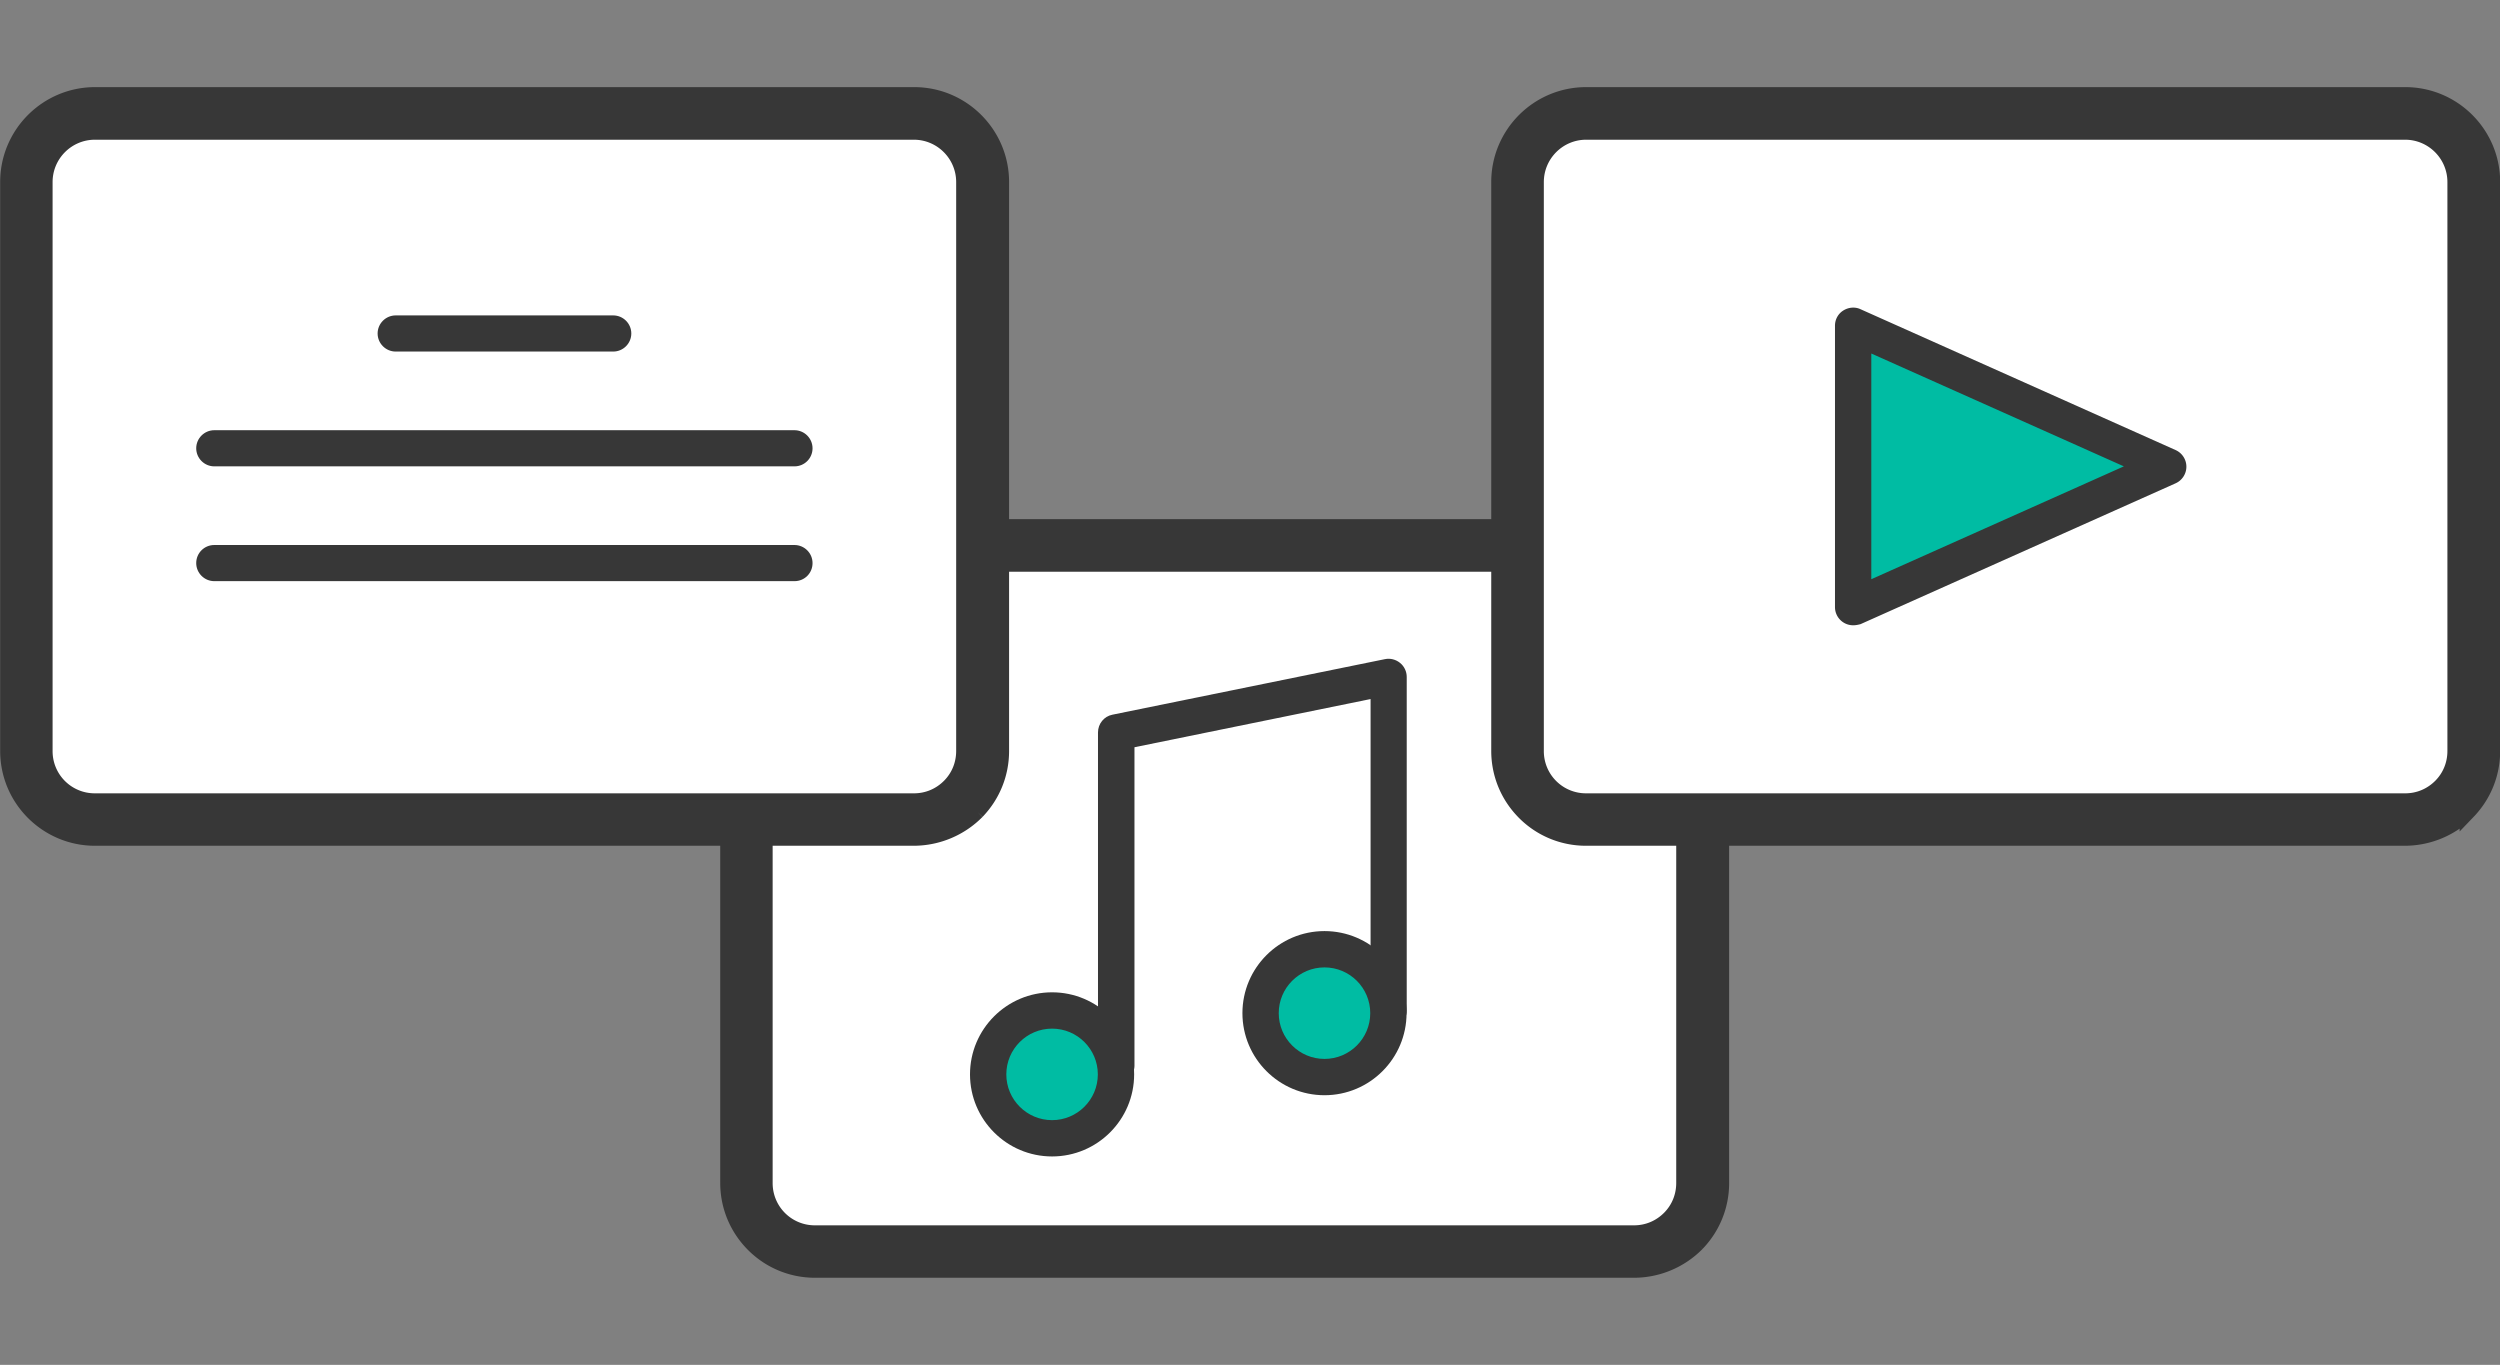 <svg viewBox="0 0 153.53 83.82" xmlns="http://www.w3.org/2000/svg"><rect x="0" y="0" width="153.53" height="83.82" fill="#808080" stroke="none"/><switch><g><path d="M103.39 75.57a4.17 4.17 0 01-3.04 1.29h-50.3c-1.17 0-2.22-.47-2.99-1.24a4.187 4.187 0 01-1.23-2.97V37.71c0-2.33 1.88-4.21 4.21-4.21h50.3c2.33 0 4.21 1.88 4.21 4.21v34.94c.02 1.13-.43 2.17-1.16 2.92z" fill="#fff"/><path d="M100.35 77.97h-50.3c-1.42 0-2.77-.56-3.77-1.57s-1.55-2.34-1.55-3.76V37.71c0-2.94 2.39-5.33 5.33-5.33h50.3c2.94 0 5.33 2.39 5.33 5.33v34.94c0 1.39-.53 2.7-1.49 3.7a5.42 5.42 0 01-3.85 1.62zm-50.3-43.36c-1.71 0-3.1 1.39-3.1 3.1v34.94a3.086 3.086 0 003.1 3.1h50.3c.85 0 1.64-.34 2.23-.95.56-.58.86-1.34.86-2.15V37.71c0-1.71-1.39-3.1-3.1-3.1z" fill="#373737" stroke="#373737" stroke-miterlimit="10"/><path d="M68.54 66.58c-.62 0-1.11-.5-1.11-1.11V44.98c0-.53.37-.99.89-1.09l16.73-3.41c.33-.07.67.02.93.23s.41.53.41.86v20.49c0 .62-.5 1.11-1.11 1.11-.62 0-1.11-.5-1.11-1.11V42.93l-14.5 2.96v19.58c-.02.61-.52 1.11-1.13 1.11z" fill="#373737"/><circle cx="64.61" cy="65.98" fill="#00bca3" r="3.93"/><path d="M64.61 71.02c-2.78 0-5.04-2.26-5.04-5.04s2.26-5.04 5.04-5.04 5.04 2.26 5.04 5.04-2.26 5.04-5.04 5.04zm0-7.85c-1.55 0-2.81 1.26-2.81 2.81s1.26 2.81 2.81 2.81 2.81-1.26 2.81-2.81-1.26-2.81-2.81-2.81z" fill="#373737"/><circle cx="81.34" cy="62.22" fill="#00bca3" r="3.93"/><path d="M81.34 67.26c-2.78 0-5.04-2.26-5.04-5.04s2.26-5.04 5.04-5.04 5.04 2.26 5.04 5.04-2.26 5.04-5.04 5.04zm0-7.85c-1.55 0-2.81 1.26-2.81 2.81s1.26 2.81 2.81 2.81 2.81-1.26 2.81-2.81-1.26-2.81-2.81-2.81z" fill="#373737"/><path d="M150.74 49.03a4.17 4.17 0 01-3.04 1.29H97.4c-1.17 0-2.22-.47-2.99-1.24a4.187 4.187 0 01-1.23-2.97V11.18c0-2.33 1.88-4.21 4.21-4.21h50.3c2.33 0 4.21 1.88 4.21 4.21v34.94c.02 1.13-.43 2.16-1.16 2.91z" fill="#fff"/><path d="M147.7 51.44H97.4c-1.42 0-2.77-.56-3.77-1.57s-1.55-2.34-1.55-3.76V11.18c0-2.94 2.39-5.33 5.33-5.33h50.3c2.94 0 5.33 2.39 5.33 5.33v34.94c0 1.39-.53 2.7-1.49 3.7a5.444 5.444 0 01-3.85 1.62zM97.41 8.08c-1.71 0-3.1 1.39-3.1 3.1v34.94a3.086 3.086 0 003.1 3.1h50.3c.85 0 1.64-.34 2.23-.95.56-.58.86-1.34.86-2.15V11.18c0-1.71-1.39-3.1-3.1-3.1z" fill="#373737" stroke="#373737" stroke-miterlimit="10"/><path d="M133.16 28.64L113.81 20v17.29z" fill="#00bca3"/><path d="M113.81 38.4a1.116 1.116 0 01-1.12-1.11V20c0-.38.19-.73.51-.93s.72-.24 1.06-.08l19.35 8.65c.4.18.66.58.66 1.02s-.26.84-.66 1.02l-19.35 8.65c-.15.04-.3.07-.45.07zm1.11-16.69v13.86l15.51-6.93z" fill="#373737"/><path d="M59.16 49.03a4.17 4.17 0 01-3.04 1.29H5.83c-1.17 0-2.22-.47-2.99-1.24a4.187 4.187 0 01-1.23-2.97V11.18c0-2.33 1.88-4.21 4.21-4.21h50.3c2.33 0 4.21 1.88 4.21 4.21v34.94c.01 1.13-.44 2.16-1.17 2.91z" fill="#fff"/><g fill="#373737"><path d="M56.13 51.44H5.83c-1.42 0-2.76-.56-3.77-1.57-1-1.01-1.55-2.34-1.55-3.76V11.18c0-2.94 2.39-5.33 5.33-5.33h50.3c2.94 0 5.33 2.39 5.33 5.33v34.94c0 1.39-.53 2.7-1.49 3.7a5.461 5.461 0 01-3.85 1.62zM5.83 8.08c-1.71 0-3.1 1.39-3.1 3.1v34.94a3.086 3.086 0 003.1 3.1h50.3c.85 0 1.64-.34 2.23-.95.56-.58.86-1.34.86-2.15V11.18c0-1.71-1.39-3.1-3.1-3.1z" stroke="#373737" stroke-miterlimit="10"/><path d="M37.66 21.59H24.3c-.61 0-1.11-.5-1.11-1.11s.5-1.11 1.11-1.11h13.36c.61 0 1.11.5 1.11 1.11s-.5 1.11-1.11 1.11zm11.13 7.05H13.16c-.61 0-1.11-.5-1.11-1.11s.5-1.11 1.11-1.11h35.63c.61 0 1.11.5 1.11 1.11s-.49 1.11-1.11 1.11zm0 7.05H13.16c-.61 0-1.11-.5-1.11-1.11 0-.62.5-1.11 1.11-1.11h35.63c.61 0 1.11.5 1.11 1.11 0 .62-.49 1.11-1.11 1.11z"/></g></g></switch></svg>